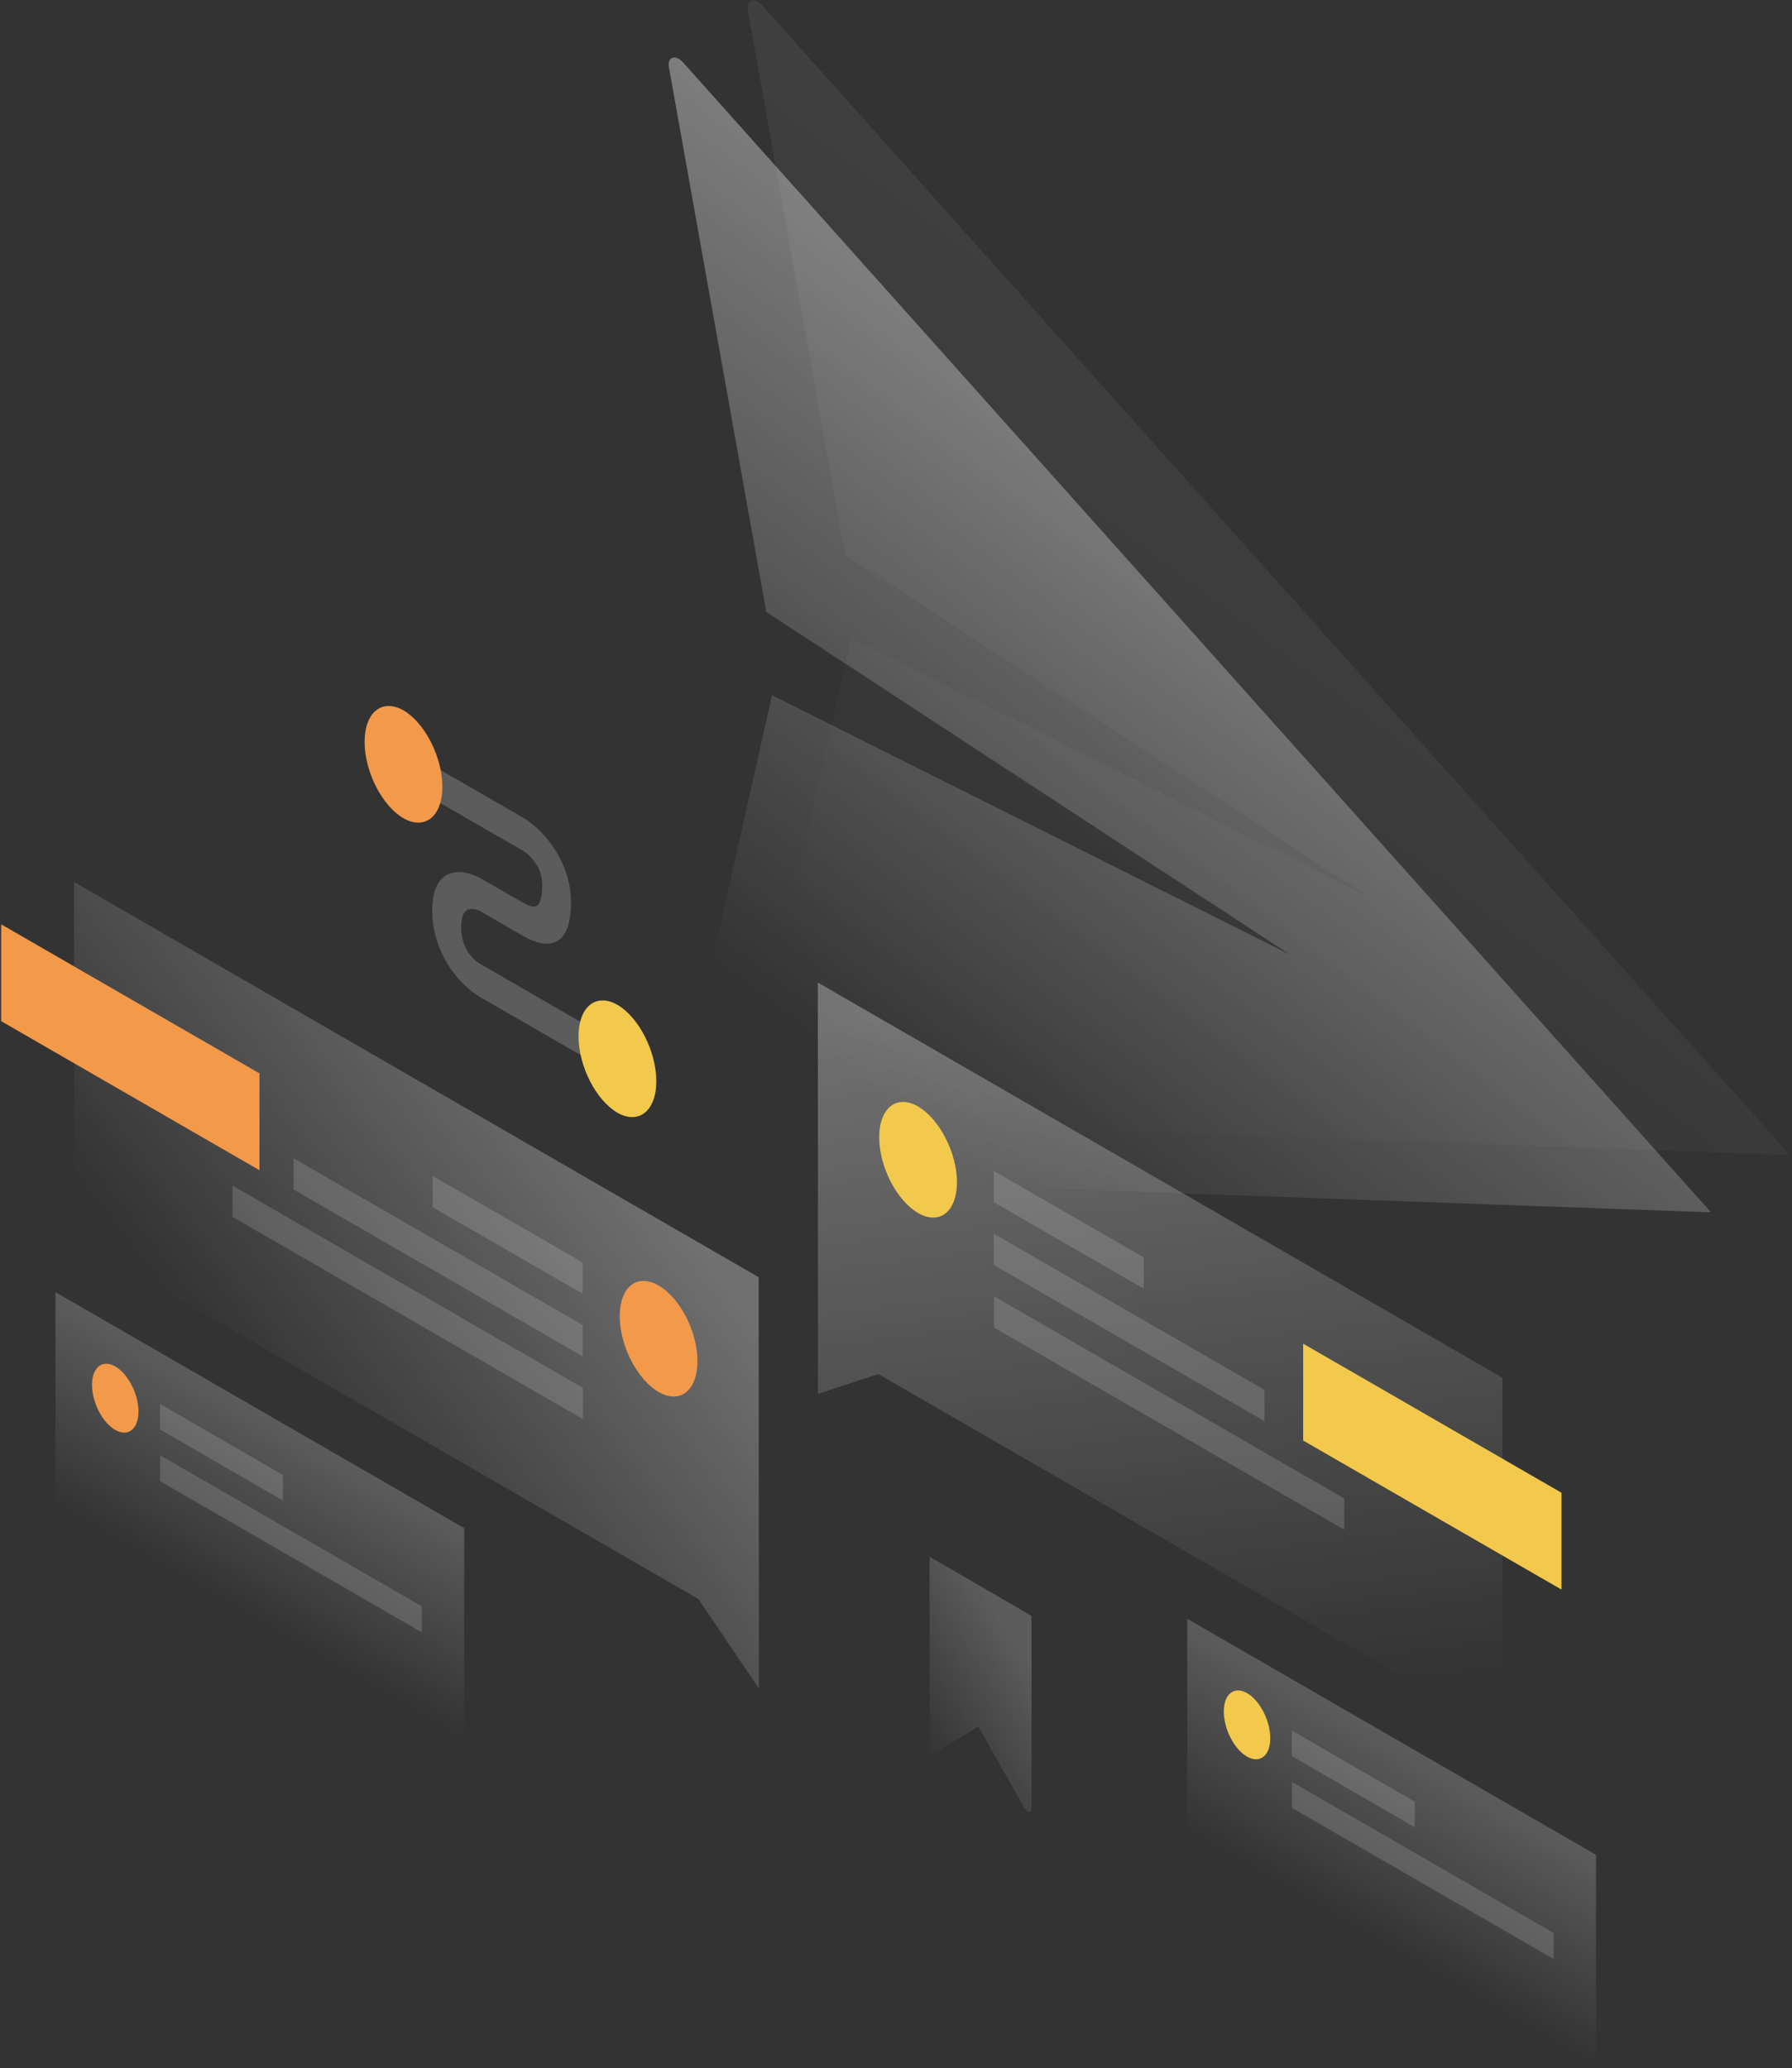 <svg xmlns="http://www.w3.org/2000/svg" width="779" height="899" viewBox="0 0 779 899" fill="none"><rect x="0" y="0" width="779" height="899" fill="#333333" stroke="none"/><path opacity="0.07" d="M331.2 2.2L778.1 502.1L331.1 486.1C327.8 486 324.2 480.6 325 477L370 277.2L595.2 390L367.3 241.1L325.1 4.4C324.3 -0.2 327.9 -1.4 331.2 2.2Z" fill="url(#paint0_linear_291_5480)"></path><path opacity="0.4" d="M296.9 27.1L743.8 527L296.8 511C293.5 510.9 289.9 505.5 290.7 501.9L335.6 302.2L560.8 415L333.1 266L290.8 29.3C290 24.7 293.6 23.5 296.9 27.1Z" fill="url(#paint1_linear_291_5480)"></path><path opacity="0.3" d="M329.8 555.2L32.2 383.4L32.3 538.5L303.6 695.1L329.9 734L329.8 555.2Z" fill="url(#paint2_linear_291_5480)"></path><path d="M0.5 443.9V401.8L112.8 466.6V508.7L0.5 443.9Z" fill="#F2994A"></path><path opacity="0.15" d="M253.3 548.8L188.1 511.2V524.8L253.3 562.4V548.8Z" fill="white"></path><path opacity="0.15" d="M253.3 576L127.6 503.5V517.1L253.3 589.6V576Z" fill="white"></path><path opacity="0.15" d="M253.4 603.3L101.1 515.4V529L253.4 616.9V603.3Z" fill="white"></path><path d="M269.4 572.2C269.4 585 277 599.7 286.3 605.1C295.6 610.5 303.2 604.5 303.2 591.7C303.2 578.9 295.6 564.2 286.3 558.8C276.9 553.4 269.4 559.4 269.4 572.2Z" fill="#F2994A"></path><path opacity="0.3" d="M355.5 427.1L653.1 598.9L653.2 754L381.8 597.3L355.6 605.9L355.5 427.1Z" fill="url(#paint3_linear_291_5480)"></path><path d="M566.5 626.2V584.1L678.8 648.9V691L566.5 626.2Z" fill="#F2C94C"></path><path opacity="0.15" d="M432 509L497.2 546.6V560.2L432 522.6V509Z" fill="white"></path><path opacity="0.15" d="M432 536.3L549.7 604.2V617.8L432 549.9V536.3Z" fill="white"></path><path opacity="0.15" d="M432.1 563.5L584.4 651.4V665L432.1 577.1V563.5Z" fill="white"></path><path d="M416 513.9C416 526.7 408.4 532.7 399.1 527.3C389.8 521.9 382.2 507.2 382.2 494.4C382.2 481.6 389.8 475.6 399.1 481C408.4 486.4 416 501.2 416 513.9Z" fill="#F2C94C"></path><path opacity="0.2" d="M693.8 806.3L516.1 703.7V796.3L693.8 898.9V806.3Z" fill="url(#paint4_linear_291_5480)"></path><path opacity="0.15" d="M561.6 752.3L615 783.2V794.3L561.6 763.4V752.3Z" fill="white"></path><path opacity="0.15" d="M561.6 774.6L675.4 840.3V851.6L561.6 785.9V774.6Z" fill="white"></path><path d="M552.2 755.6C552.2 763.2 547.7 766.8 542.1 763.6C536.5 760.4 532 751.6 532 744C532 736.4 536.5 732.8 542.1 736C547.7 739.2 552.2 748 552.2 755.6Z" fill="#F2C94C"></path><path opacity="0.2" d="M201.8 664.3L24.1 561.7V654.3L201.8 756.9V664.3Z" fill="url(#paint5_linear_291_5480)"></path><path opacity="0.15" d="M69.6 610.3L123 641.2V652.3L69.6 621.4V610.3Z" fill="white"></path><path opacity="0.15" d="M69.6 632.6L183.4 698.3V709.6L69.6 643.9V632.6Z" fill="white"></path><path d="M60.2 613.6C60.2 621.2 55.7 624.8 50.1 621.6C44.5 618.4 40 609.6 40 602C40 594.4 44.5 590.8 50.1 594C55.7 597.2 60.2 606 60.2 613.6Z" fill="#F2994A"></path><path opacity="0.2" d="M227.3 369.8L184.5 345.1V330.7L227.3 355.4C230.8 357.4 235.9 361.5 240.2 367.8C244.9 374.5 248.2 383 248.2 392.2C248.2 402.4 245.6 408.2 240.7 409.8C236.1 411.3 230.6 408.7 227.3 406.8L209.7 396.6L209.6 396.5C208.1 395.6 205.7 394.7 203.8 395.3C202.2 395.8 200.5 397.3 200.5 403C200.5 408.7 202.3 412.1 203.7 414.2C205.5 416.8 207.9 418.6 209.4 419.4L209.6 419.5L263.4 450.6V465L209.9 434.1C206.2 432.2 200.9 428.1 196.3 421.7C191.3 414.6 187.9 405.7 187.9 395.8C187.9 385.9 191.3 380.9 196.2 379.5C200.8 378.2 206.1 380.1 209.8 382.3L227.2 392.3C229.7 393.8 231.6 394.4 232.9 394C233.9 393.7 235.7 392.3 235.7 385C235.7 380.2 234.2 377.1 232.7 375.1C231 372.5 228.7 370.6 227.3 369.8Z" fill="white"></path><path d="M192.3 342C192.3 354.9 184.7 361 175.4 355.7C166.1 350.3 158.5 335.5 158.5 322.5C158.5 309.6 166.1 303.5 175.4 308.8C184.7 314.2 192.3 329.1 192.3 342Z" fill="#F2994A"></path><path d="M285.3 470C285.3 482.9 277.7 489 268.4 483.7C259.1 478.3 251.5 463.5 251.5 450.5C251.5 437.6 259.1 431.5 268.4 436.8C277.7 442.2 285.3 457.1 285.3 470Z" fill="#F2C94C"></path><path opacity="0.2" d="M404.1 676.7V761C404.1 761.9 405 762.9 405.6 762.6L425.3 750.5L445.4 786.1C446.5 788 448.4 788.2 448.4 786.4V702.4L404.1 676.7Z" fill="url(#paint6_linear_291_5480)"></path><defs><linearGradient id="paint0_linear_291_5480" x1="610.738" y1="173.765" x2="407.093" y2="442.696" gradientUnits="userSpaceOnUse"><stop stop-color="white"></stop><stop offset="1" stop-color="white" stop-opacity="0"></stop></linearGradient><linearGradient id="paint1_linear_291_5480" x1="576.483" y1="198.675" x2="372.838" y2="467.606" gradientUnits="userSpaceOnUse"><stop stop-color="white"></stop><stop offset="1" stop-color="white" stop-opacity="0"></stop></linearGradient><linearGradient id="paint2_linear_291_5480" x1="264.925" y1="493.046" x2="111.274" y2="613.35" gradientUnits="userSpaceOnUse"><stop stop-color="white"></stop><stop offset="1" stop-color="white" stop-opacity="0"></stop></linearGradient><linearGradient id="paint3_linear_291_5480" x1="483.339" y1="432.096" x2="521.81" y2="744.128" gradientUnits="userSpaceOnUse"><stop stop-color="white"></stop><stop offset="1" stop-color="white" stop-opacity="0"></stop></linearGradient><linearGradient id="paint4_linear_291_5480" x1="624.982" y1="766.584" x2="584.898" y2="836.03" gradientUnits="userSpaceOnUse"><stop stop-color="white"></stop><stop offset="1" stop-color="white" stop-opacity="0"></stop></linearGradient><linearGradient id="paint5_linear_291_5480" x1="132.982" y1="624.583" x2="92.898" y2="694.028" gradientUnits="userSpaceOnUse"><stop stop-color="white"></stop><stop offset="1" stop-color="white" stop-opacity="0"></stop></linearGradient><linearGradient id="paint6_linear_291_5480" x1="445.407" y1="719.791" x2="394.986" y2="751.723" gradientUnits="userSpaceOnUse"><stop stop-color="white"></stop><stop offset="1" stop-color="white" stop-opacity="0"></stop></linearGradient></defs></svg>